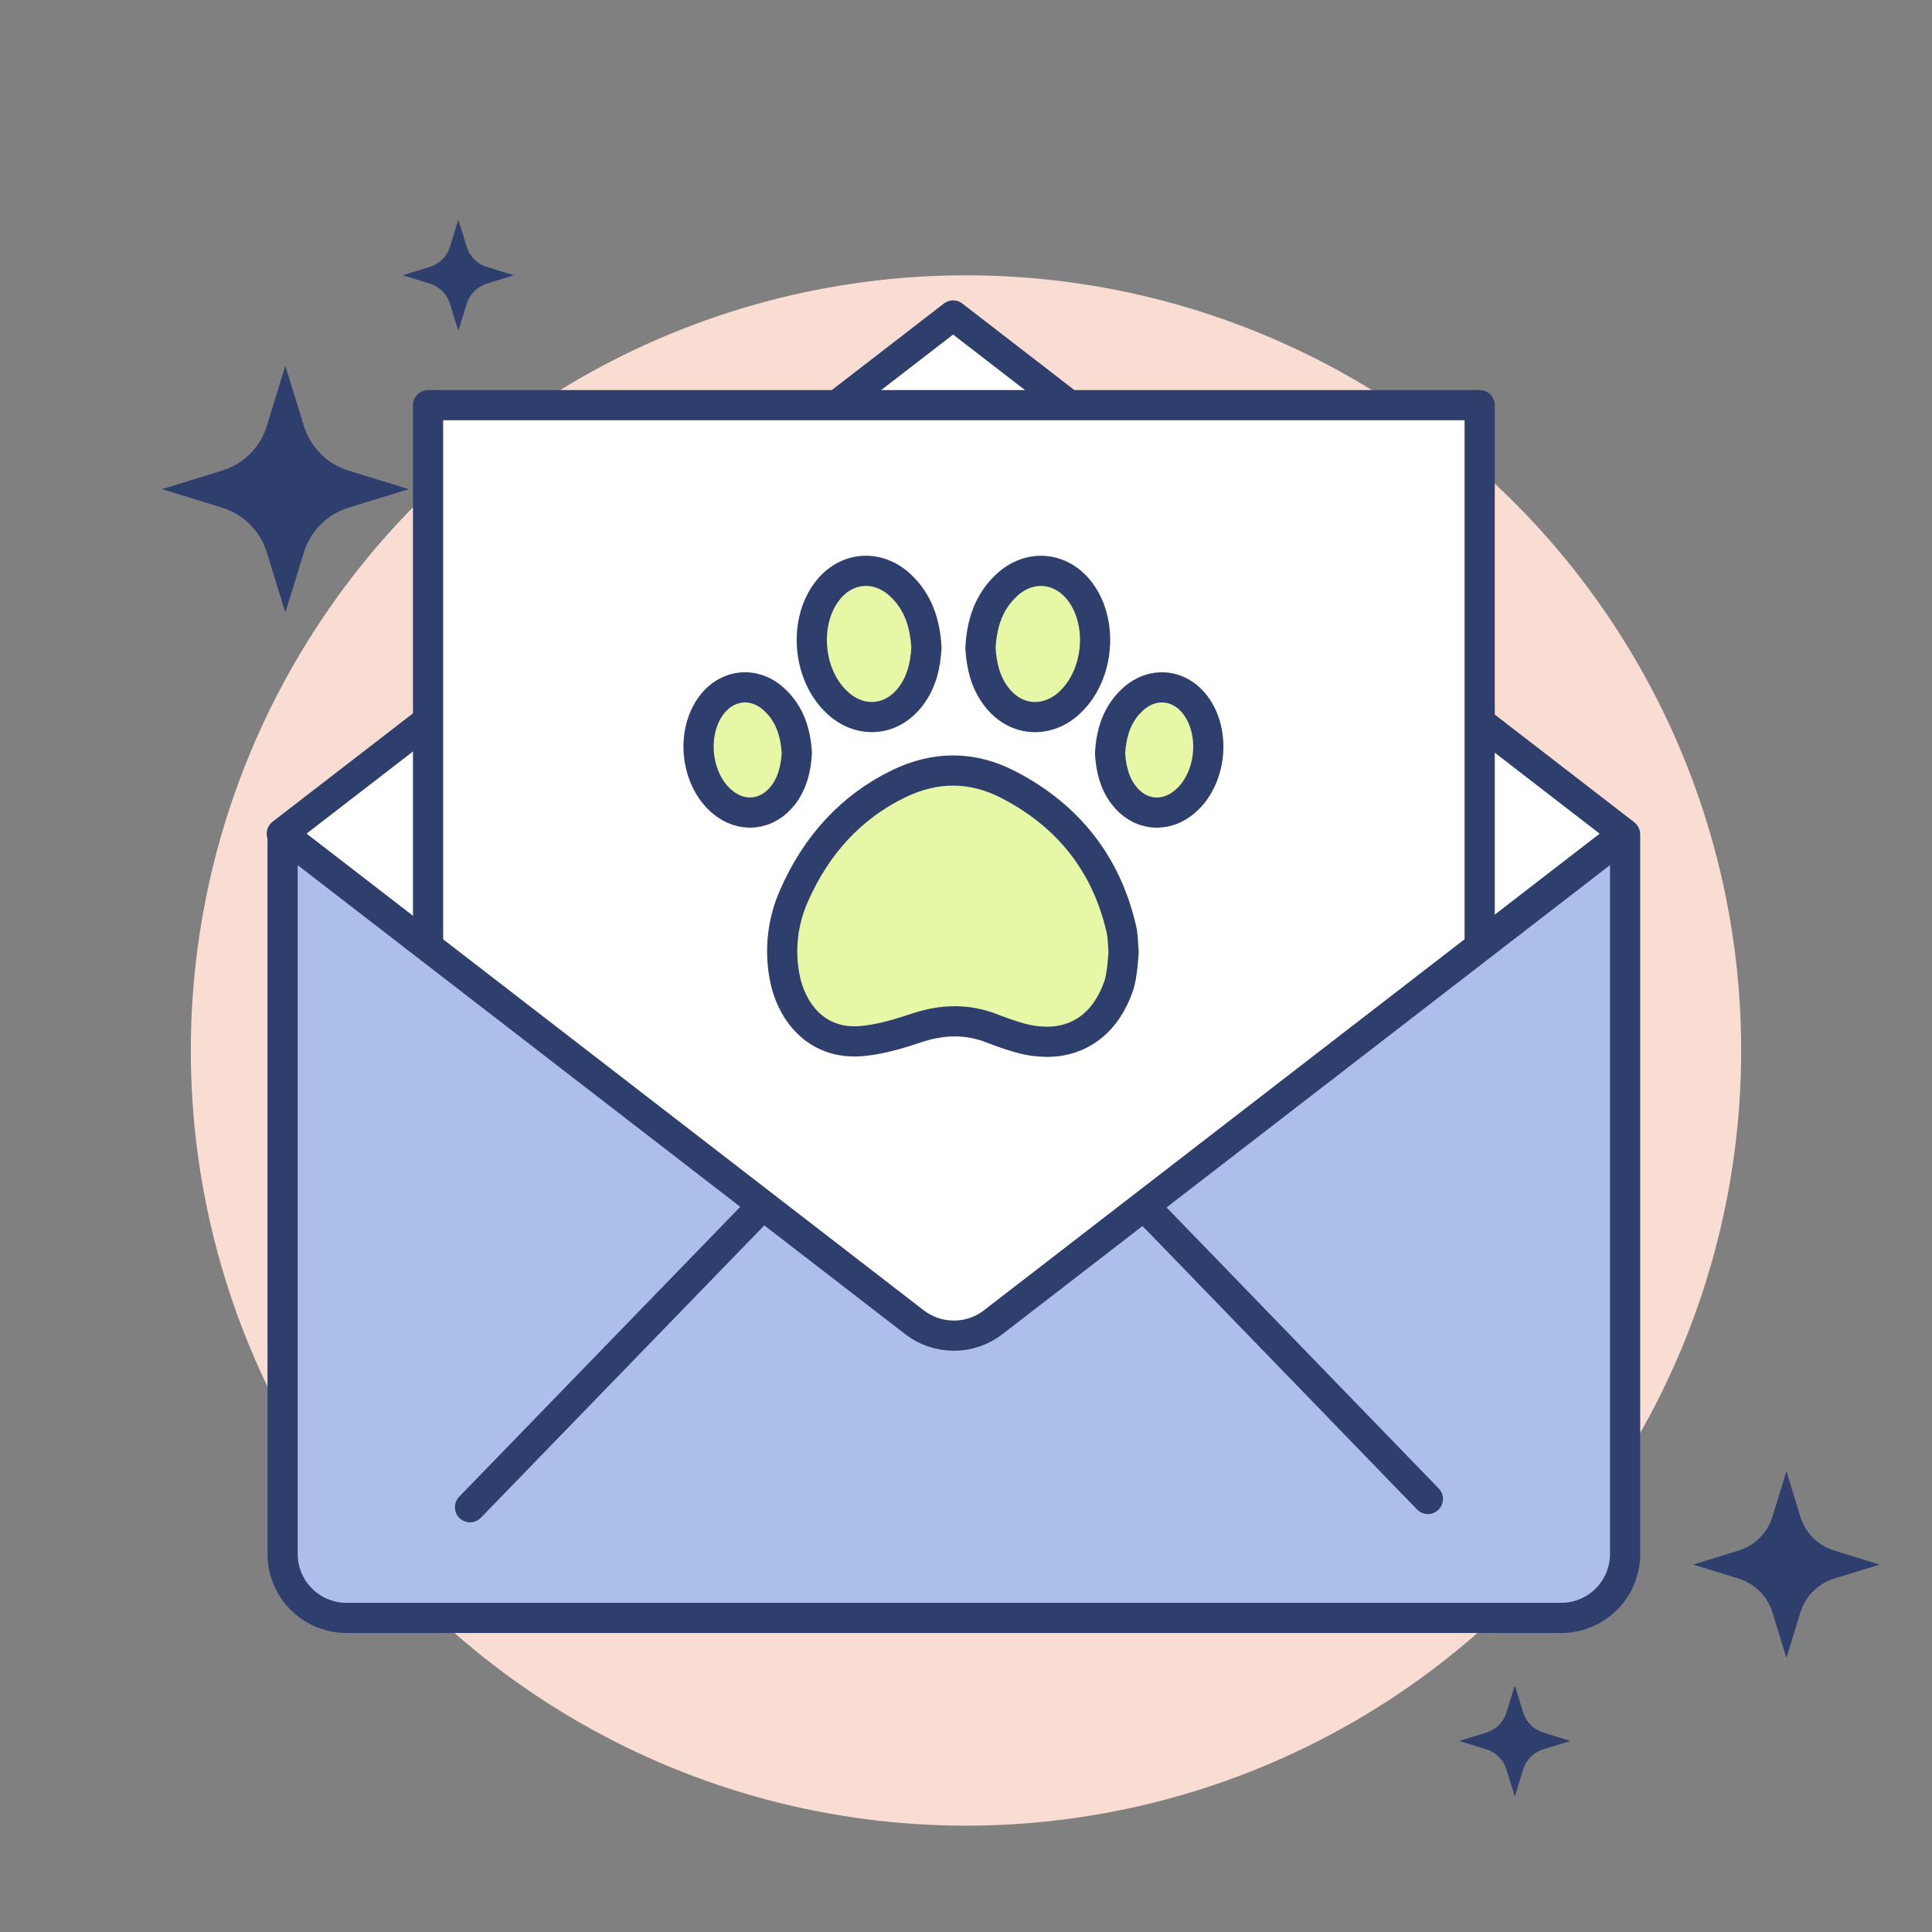 <?xml version="1.0" encoding="UTF-8"?><svg id="uuid-a7a857eb-9f2d-4319-adbe-3399a087d8be" xmlns="http://www.w3.org/2000/svg" viewBox="0 0 512 512"><rect x="0" y="0" width="512" height="512" fill="#808080" stroke="none"/><path d="m58.89,134.55l-15.95-4.92,15.95-4.92c5.65-1.74,10.07-6.16,11.81-11.81l4.92-15.95,4.92,15.95c1.74,5.65,6.16,10.07,11.81,11.81l15.95,4.92-15.95,4.92c-5.65,1.74-10.07,6.16-11.81,11.81l-4.92,15.95-4.92-15.95c-1.74-5.65-6.16-10.07-11.81-11.81Z" fill="#2e3f6e"/><circle cx="256" cy="278.39" r="205.43" fill="#f9ddd2"/><polygon points="430.47 220.93 252.58 358.27 74.68 220.93 252.58 83.61 430.47 220.93" fill="#fff" stroke="#2e3f6e" stroke-linecap="round" stroke-linejoin="round" stroke-width="8"/><rect x="113.44" y="107.37" width="278.69" height="270.86" fill="#fff" stroke="#2e3f6e" stroke-linecap="round" stroke-linejoin="round" stroke-width="8"/><path d="m430.67,221.13v190.68c0,9.37-7.59,16.95-16.95,16.95H91.84c-9.37,0-16.95-7.59-16.95-16.95v-190.68l167.46,129.28c6.15,4.74,14.72,4.74,20.85,0l167.46-129.28h.01Z" fill="#acbfea" stroke="#2e3f6e" stroke-linecap="round" stroke-linejoin="round" stroke-width="8"/><line x1="200.81" y1="320.79" x2="124.56" y2="399.43" fill="#fff" stroke="#2e3f6e" stroke-linecap="round" stroke-linejoin="round" stroke-width="8"/><line x1="378.4" y1="397.24" x2="304.36" y2="320.79" fill="#fff" stroke="#2e3f6e" stroke-linecap="round" stroke-linejoin="round" stroke-width="8"/><path d="m297.49,248.25c-.07-.75-.2-1.49-.37-2.23-3.95-17.03-14.01-29.87-29.88-38.07-9.55-4.95-19.38-5-29.24-.17-12.33,6.04-21.61,15.99-27.57,29.58-3.07,6.88-3.92,14.54-2.42,21.92,1.57,7.92,7.32,16.7,18.43,16.7.72,0,1.47-.04,2.23-.11,4.92-.48,9.7-1.94,14.16-3.43,7.15-2.4,13.68-2.37,19.96.07,2.82,1.09,5.16,1.9,7.37,2.52,2.35.68,4.79,1.03,7.24,1.06,8.93,0,15.84-5.27,19.12-14.97.87-2.57,1.24-8.48,1.24-8.73v-.1c-.02-.4-.05-.78-.07-1.18-.05-.93-.11-1.89-.19-2.85h0Z" fill="#e6f7a6" stroke="#2e3f6e" stroke-linecap="round" stroke-linejoin="round" stroke-width="8"/><path d="m283.04,186.57c8.08-6.98,9.61-21.25,3.18-29.79-4.95-6.55-13.25-7.35-19.32-1.82-4.92,4.49-6.71,10.31-7.07,16.7.27,4.68,1.28,9.06,4.14,12.86,4.87,6.49,12.94,7.36,19.09,2.06h-.01Z" fill="#e6f7a6" stroke="#2e3f6e" stroke-linecap="round" stroke-linejoin="round" stroke-width="8"/><path d="m316.8,186.87c-4.24-5.63-11.35-6.3-16.55-1.57-4.22,3.84-5.74,8.84-6.07,14.3.24,4,1.09,7.77,3.54,11.02,4.18,5.56,11.09,6.3,16.35,1.77,6.93-5.98,8.23-18.2,2.72-25.51Z" fill="#e6f7a6" stroke="#2e3f6e" stroke-linecap="round" stroke-linejoin="round" stroke-width="8"/><path d="m222.29,186.57c6.14,5.3,14.21,4.43,19.09-2.06,2.86-3.79,3.87-8.17,4.14-12.86-.36-6.38-2.15-12.21-7.07-16.7-6.08-5.53-14.37-4.74-19.32,1.82-6.43,8.54-4.91,22.82,3.18,29.79h-.01Z" fill="#e6f7a6" stroke="#2e3f6e" stroke-linecap="round" stroke-linejoin="round" stroke-width="8"/><path d="m207.63,210.62c2.42-3.25,3.29-7.01,3.54-11.02-.32-5.46-1.85-10.46-6.07-14.3-5.2-4.74-12.32-4.05-16.55,1.57-5.51,7.32-4.2,19.55,2.72,25.51,5.26,4.54,12.17,3.79,16.35-1.77Z" fill="#e6f7a6" stroke="#2e3f6e" stroke-linecap="round" stroke-linejoin="round" stroke-width="8"/><path d="m460.77,418.35l-12.07-3.72,12.07-3.72c4.27-1.32,7.62-4.66,8.93-8.93l3.72-12.07,3.72,12.07c1.32,4.27,4.66,7.62,8.93,8.93l12.07,3.72-12.07,3.72c-4.27,1.32-7.62,4.66-8.93,8.93l-3.72,12.07-3.72-12.07c-1.32-4.27-4.66-7.62-8.93-8.93Z" fill="#2e3f6e"/><path d="m393.9,463.59l-7.19-2.22,7.19-2.22c2.54-.78,4.54-2.78,5.32-5.32l2.22-7.19,2.22,7.19c.78,2.54,2.78,4.54,5.32,5.32l7.19,2.22-7.19,2.22c-2.54.78-4.54,2.78-5.32,5.32l-2.22,7.19-2.22-7.19c-.78-2.54-2.78-4.54-5.32-5.32Z" fill="#2e3f6e"/><path d="m113.92,75.17l-7.19-2.22,7.19-2.22c2.54-.78,4.54-2.78,5.32-5.32l2.22-7.19,2.22,7.19c.78,2.54,2.78,4.54,5.32,5.32l7.19,2.22-7.19,2.22c-2.54.78-4.54,2.78-5.32,5.32l-2.22,7.19-2.22-7.19c-.78-2.54-2.78-4.54-5.32-5.32Z" fill="#2e3f6e"/></svg>
